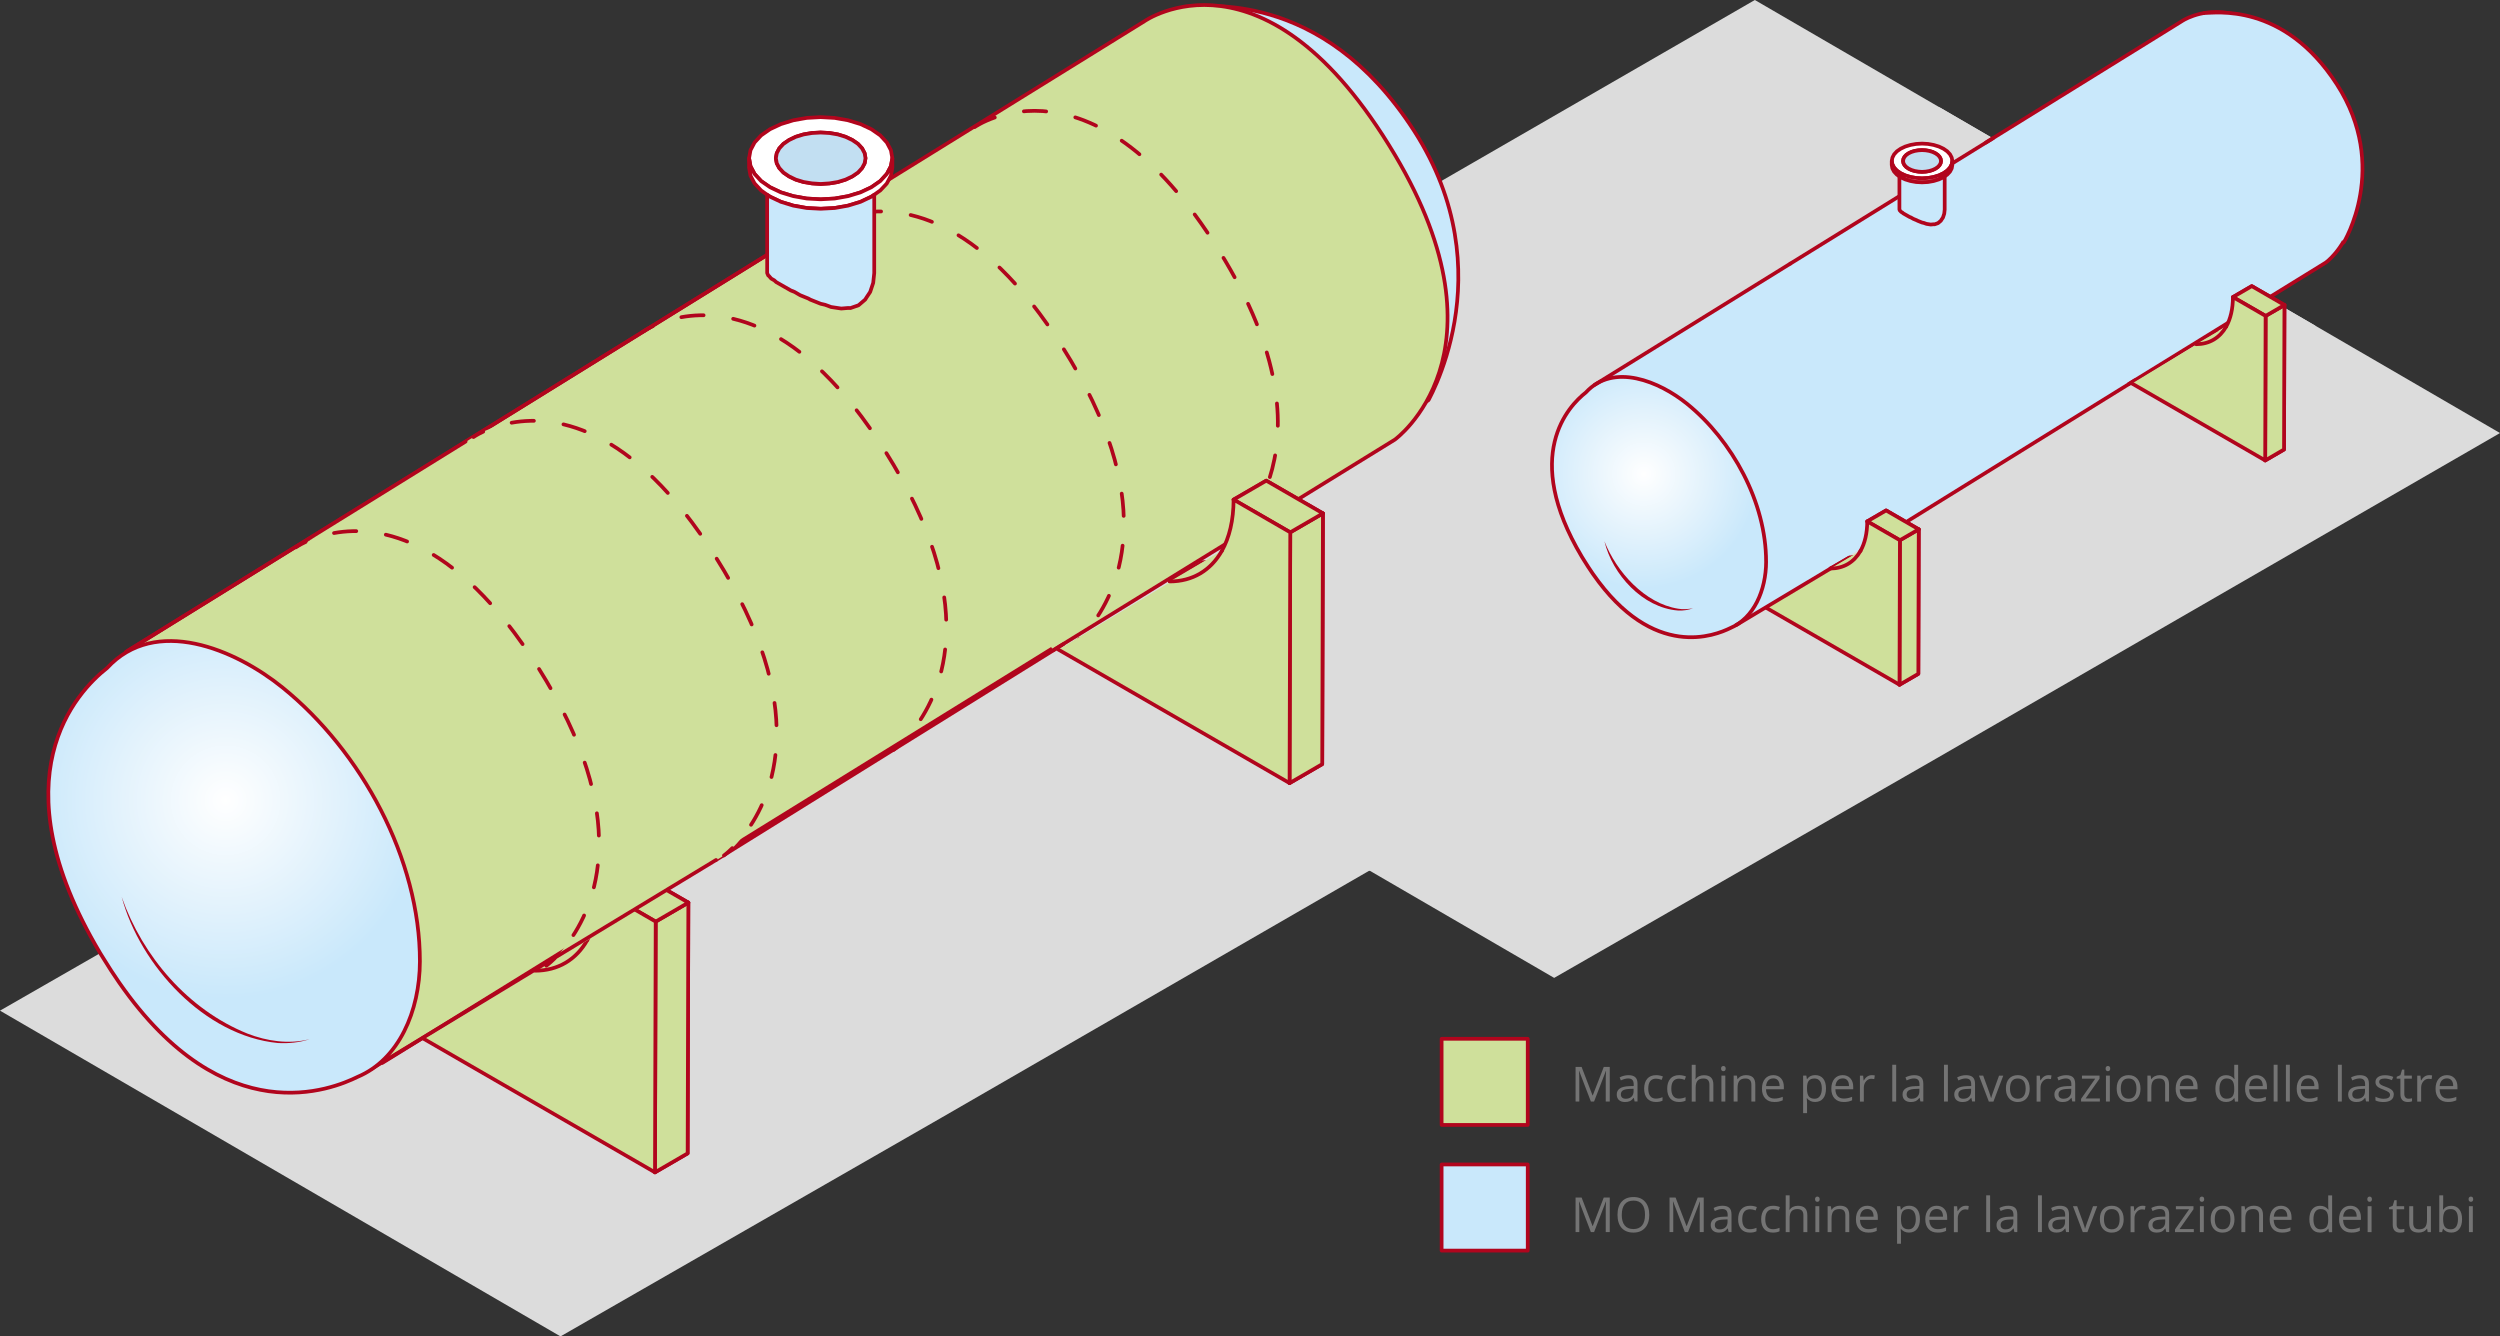 <?xml version="1.0" encoding="UTF-8"?>
<svg xmlns="http://www.w3.org/2000/svg" xmlns:xlink="http://www.w3.org/1999/xlink" id="Layer_2" data-name="Layer 2" viewBox="0 0 671.47 358.94">
  <rect x="0" y="0" width="671.47" height="358.94" fill="#333333" stroke="none"/>
  <defs>
    <style>
      .cls-1 {
        fill: url(#Naamloos_verloop_138-2);
      }

      .cls-1, .cls-2, .cls-3, .cls-4, .cls-5, .cls-6, .cls-7, .cls-8, .cls-9 {
        stroke: #b1051d;
        stroke-linecap: round;
        stroke-linejoin: round;
      }

      .cls-10 {
        fill: #b1051d;
      }

      .cls-2, .cls-5, .cls-6 {
        fill: none;
      }

      .cls-11 {
        isolation: isolate;
      }

      .cls-3 {
        fill: #fff;
      }

      .cls-4, .cls-12 {
        fill: #cfe09b;
      }

      .cls-13, .cls-8 {
        fill: #c9e8fb;
      }

      .cls-14 {
        fill: #747474;
      }

      .cls-5 {
        stroke-dasharray: 6 8;
      }

      .cls-15 {
        fill: #dcdcdc;
      }

      .cls-6 {
        stroke-dasharray: 6.01 8.01;
      }

      .cls-7 {
        fill: #c2dff2;
      }

      .cls-9 {
        fill: url(#Naamloos_verloop_138);
      }
    </style>
    <radialGradient id="Naamloos_verloop_138" data-name="Naamloos verloop 138" cx="441.51" cy="127.34" fx="441.51" fy="127.34" r="32.01" gradientUnits="userSpaceOnUse">
      <stop offset="0" stop-color="#fff"></stop>
      <stop offset=".53" stop-color="#e2f2fc"></stop>
      <stop offset=".96" stop-color="#c9e8fb"></stop>
    </radialGradient>
    <radialGradient id="Naamloos_verloop_138-2" data-name="Naamloos verloop 138" cx="60.59" cy="214.96" fx="60.59" fy="214.96" r="55.54" xlink:href="#Naamloos_verloop_138"></radialGradient>
  </defs>
  <g id="Basis">
    <polygon class="cls-15" points="319.8 87.48 471.33 0 621.87 87.49 470.35 174.97 367.83 233.82 217.29 146.34 319.8 87.48"></polygon>
    <path class="cls-8" d="M317.89,1.82c4.78.04,37-5.3,61.86,33.23,24.86,38.53,3.2,73.73,3.2,73.73"></path>
    <polygon class="cls-15" points="102.52 212.6 254.04 125.12 404.58 212.6 253.06 300.08 150.54 358.94 0 271.45 102.52 212.6"></polygon>
    <polygon class="cls-15" points="369.4 116.31 520.93 28.82 671.47 116.31 519.95 203.79 417.43 262.65 266.89 175.16 369.4 116.31"></polygon>
    <polygon class="cls-4" points="33.88 175.06 102.68 285.49 293.34 167.54 227.21 55.36 33.88 175.06"></polygon>
    <g>
      <path class="cls-4" d="M216.21,62.17L307.37,5.71s32.37-22.8,67.27,35.87c31.86,53.57,0,76.5,0,76.5l-91.79,56.58"></path>
      <path class="cls-5" d="M261.79,34.13s32.37-22.8,67.27,35.87c31.86,53.57,0,76.5,0,76.5"></path>
    </g>
    <g>
      <line class="cls-3" x1="285.61" y1="173" x2="192.32" y2="230.98"></line>
      <line class="cls-3" x1="125.05" y1="118.6" x2="219.56" y2="60.1"></line>
      <g>
        <path class="cls-2" d="M172.76,89.03s.92-.65,2.62-1.45"></path>
        <path class="cls-6" d="M183,85.19c12.29-2.21,34.11,1.19,57.03,39.72,23.43,39.39,12.4,62.22,4.92,71.54"></path>
        <path class="cls-2" d="M242.27,199.43c-1.35,1.33-2.25,1.98-2.25,1.98"></path>
      </g>
    </g>
    <g>
      <path class="cls-2" d="M220.43,61.16s.92-.65,2.62-1.45"></path>
      <path class="cls-6" d="M230.67,57.31c12.29-2.21,34.11,1.19,57.03,39.72,23.43,39.39,12.4,62.22,4.92,71.54"></path>
      <path class="cls-2" d="M289.95,171.55c-1.35,1.33-2.25,1.98-2.25,1.98"></path>
    </g>
    <g>
      <g class="cls-11">
        <g class="cls-11">
          <g class="cls-11">
            <path class="cls-4" d="M143.77,260.72l8.77-5.1c.55,0,1.08-.03,1.61-.08l-8.77,5.1c-.53.05-1.06.07-1.61.08"></path>
            <path class="cls-4" d="M145.38,260.64l8.77-5.1c.61-.06,1.2-.14,1.79-.26l-8.77,5.1c-.58.12-1.18.2-1.79.26"></path>
            <path class="cls-4" d="M147.17,260.38l8.77-5.1c.75-.15,1.47-.35,2.17-.6l-8.77,5.1c-.7.25-1.42.45-2.17.6"></path>
            <path class="cls-4" d="M149.33,259.78l8.77-5.1c.88-.31,1.71-.7,2.51-1.16l-8.77,5.1c-.79.46-1.63.85-2.51,1.16"></path>
          </g>
        </g>
        <polygon class="cls-4" points="176.11 247.53 184.88 242.43 184.69 309.78 175.91 314.88 176.11 247.53"></polygon>
        <polygon class="cls-4" points="160.89 238.74 169.66 233.65 184.88 242.43 176.11 247.53 160.89 238.74"></polygon>
      </g>
      <g class="cls-11">
        <g class="cls-11">
          <g class="cls-11">
            <path class="cls-4" d="M143.77,260.72l8.77-5.1c.55,0,1.08-.03,1.61-.08l-8.77,5.1c-.53.05-1.06.07-1.61.08"></path>
            <path class="cls-4" d="M145.38,260.64l8.77-5.1c.61-.06,1.2-.14,1.79-.26l-8.77,5.1c-.58.12-1.18.2-1.79.26"></path>
            <path class="cls-4" d="M147.17,260.38l8.77-5.1c.75-.15,1.47-.35,2.17-.6l-8.77,5.1c-.7.25-1.42.45-2.17.6"></path>
            <path class="cls-4" d="M149.33,259.78l8.77-5.1c.88-.31,1.71-.7,2.51-1.16l-8.77,5.1c-.79.46-1.63.85-2.51,1.16"></path>
          </g>
        </g>
        <polygon class="cls-4" points="176.11 247.53 184.88 242.43 184.69 309.78 175.91 314.88 176.11 247.53"></polygon>
        <polygon class="cls-4" points="160.89 238.74 169.66 233.65 184.88 242.43 176.11 247.53 160.89 238.74"></polygon>
        <g>
          <path class="cls-4" d="M157.74,252.5c2-3.55,3.13-8.18,3.15-13.76l15.22,8.79-.19,67.35-62.07-35.84"></path>
          <path class="cls-4" d="M143.77,260.72c6.06-.02,10.98-2.92,13.97-8.22"></path>
        </g>
      </g>
    </g>
    <g>
      <g class="cls-11">
        <g class="cls-11">
          <g class="cls-11">
            <path class="cls-4" d="M314.21,156.17l8.77-5.1c.55,0,1.08-.03,1.61-.08l-8.77,5.1c-.53.05-1.06.07-1.61.08"></path>
            <path class="cls-4" d="M315.82,156.09l8.77-5.1c.61-.06,1.2-.14,1.79-.26l-8.77,5.1c-.58.12-1.18.2-1.79.26"></path>
            <path class="cls-4" d="M317.61,155.83l8.77-5.1c.75-.15,1.47-.35,2.17-.6l-8.77,5.1c-.7.25-1.42.45-2.17.6"></path>
            <path class="cls-4" d="M319.77,155.24l8.77-5.1c.88-.31,1.71-.7,2.51-1.16l-8.77,5.1c-.79.46-1.63.85-2.51,1.16"></path>
          </g>
        </g>
        <polygon class="cls-4" points="346.54 142.98 355.32 137.89 355.13 205.24 346.35 210.34 346.54 142.98"></polygon>
        <polygon class="cls-4" points="331.32 134.2 340.1 129.1 355.32 137.89 346.54 142.98 331.32 134.2"></polygon>
      </g>
      <g class="cls-11">
        <g class="cls-11">
          <g class="cls-11">
            <path class="cls-4" d="M314.21,156.17l8.77-5.1c.55,0,1.08-.03,1.61-.08l-8.77,5.1c-.53.05-1.06.07-1.61.08"></path>
            <path class="cls-4" d="M315.82,156.09l8.77-5.1c.61-.06,1.2-.14,1.79-.26l-8.77,5.1c-.58.12-1.18.2-1.79.26"></path>
            <path class="cls-4" d="M317.61,155.83l8.77-5.1c.75-.15,1.47-.35,2.17-.6l-8.77,5.1c-.7.25-1.42.45-2.17.6"></path>
            <path class="cls-4" d="M319.77,155.24l8.77-5.1c.88-.31,1.71-.7,2.51-1.16l-8.77,5.1c-.79.46-1.63.85-2.51,1.16"></path>
          </g>
        </g>
        <polygon class="cls-4" points="346.54 142.98 355.32 137.89 355.13 205.24 346.35 210.34 346.54 142.98"></polygon>
        <polygon class="cls-4" points="331.32 134.2 340.1 129.1 355.32 137.89 346.54 142.98 331.32 134.2"></polygon>
        <g>
          <path class="cls-4" d="M328.18,147.95c2-3.55,3.13-8.18,3.15-13.76l15.22,8.79-.19,67.35-62.07-35.84"></path>
          <path class="cls-4" d="M314.21,156.17c6.06-.02,10.98-2.92,13.97-8.22"></path>
        </g>
      </g>
    </g>
    <rect class="cls-4" x="387.2" y="279.01" width="23.13" height="23.13"></rect>
    <rect class="cls-8" x="387.2" y="312.77" width="23.13" height="23.13"></rect>
    <path class="cls-12" d="M194.44,229.77s31.86-22.93,0-76.5c-34.89-58.68-67.27-35.87-67.27-35.87l-47.71,29.62s32.37-22.8,67.27,35.87c31.86,53.57,0,76.5,0,76.5l47.71-29.62Z"></path>
    <g>
      <path class="cls-2" d="M79.47,147.01s.92-.65,2.62-1.45"></path>
      <path class="cls-6" d="M89.71,143.17c12.29-2.21,34.11,1.19,57.03,39.72,23.43,39.39,12.4,62.22,4.92,71.54"></path>
      <path class="cls-2" d="M148.98,257.41c-1.35,1.33-2.25,1.98-2.25,1.98"></path>
    </g>
    <g>
      <path class="cls-2" d="M127.17,117.39s.92-.65,2.62-1.45"></path>
      <path class="cls-6" d="M137.42,113.54c12.29-2.21,34.11,1.19,57.03,39.72,23.43,39.39,12.4,62.22,4.92,71.54"></path>
      <path class="cls-2" d="M196.69,227.79c-1.35,1.33-2.25,1.98-2.25,1.98"></path>
    </g>
    <line class="cls-3" x1="33.88" y1="175.06" x2="125.05" y2="118.6"></line>
    <line class="cls-3" x1="192.32" y1="230.98" x2="99.75" y2="287.1"></line>
    <polygon class="cls-13" points="428.33 103.34 467.98 166.98 577.86 99 539.74 34.36 428.33 103.34"></polygon>
    <path class="cls-8" d="M533.4,38.28l52.54-32.54s18.66-13.14,38.77,20.67c18.36,30.87,0,44.09,0,44.09l-52.9,32.61"></path>
    <g>
      <line class="cls-3" x1="573.4" y1="102.15" x2="512.38" y2="139.96"></line>
      <line class="cls-3" x1="480.87" y1="70.8" x2="535.34" y2="37.09"></line>
    </g>
    <g>
      <g class="cls-11">
        <g class="cls-11">
          <g class="cls-11">
            <path class="cls-4" d="M491.66,152.7l5.06-2.94c.31,0,.62-.02.93-.04l-5.06,2.94c-.3.03-.61.04-.93.04"></path>
            <path class="cls-4" d="M492.59,152.66l5.06-2.94c.35-.03.69-.08,1.03-.15l-5.06,2.94c-.34.07-.68.12-1.03.15"></path>
            <path class="cls-4" d="M493.62,152.51l5.06-2.94c.43-.09.85-.2,1.25-.34l-5.06,2.94c-.4.14-.82.26-1.25.34"></path>
            <path class="cls-4" d="M494.86,152.17l5.06-2.94c.51-.18.99-.4,1.45-.67l-5.06,2.94c-.46.27-.94.49-1.45.67"></path>
          </g>
        </g>
        <polygon class="cls-4" points="510.29 145.1 515.35 142.17 515.24 180.98 510.18 183.92 510.29 145.1"></polygon>
        <polygon class="cls-4" points="501.52 140.04 506.58 137.1 515.35 142.17 510.29 145.1 501.52 140.04"></polygon>
      </g>
      <g class="cls-11">
        <g class="cls-11">
          <g class="cls-11">
            <path class="cls-4" d="M491.66,152.7l5.06-2.94c.31,0,.62-.02.93-.04l-5.06,2.94c-.3.03-.61.04-.93.04"></path>
            <path class="cls-4" d="M492.59,152.66l5.06-2.94c.35-.03.69-.08,1.03-.15l-5.06,2.94c-.34.07-.68.12-1.03.15"></path>
            <path class="cls-4" d="M493.62,152.51l5.06-2.94c.43-.09.85-.2,1.25-.34l-5.06,2.94c-.4.14-.82.26-1.25.34"></path>
            <path class="cls-4" d="M494.86,152.17l5.06-2.94c.51-.18.99-.4,1.45-.67l-5.06,2.94c-.46.27-.94.49-1.45.67"></path>
          </g>
        </g>
        <polygon class="cls-4" points="510.29 145.1 515.35 142.17 515.24 180.98 510.18 183.92 510.29 145.1"></polygon>
        <polygon class="cls-4" points="501.52 140.04 506.58 137.1 515.35 142.17 510.29 145.1 501.52 140.04"></polygon>
        <g>
          <path class="cls-4" d="M499.71,147.97c1.15-2.05,1.8-4.72,1.81-7.93l8.77,5.06-.11,38.81-35.77-20.65"></path>
          <path class="cls-4" d="M491.66,152.7c3.49-.01,6.33-1.68,8.05-4.74"></path>
        </g>
      </g>
    </g>
    <g>
      <g class="cls-11">
        <g class="cls-11">
          <g class="cls-11">
            <path class="cls-4" d="M589.88,92.45l5.06-2.94c.31,0,.62-.02.93-.04l-5.06,2.94c-.3.03-.61.04-.93.04"></path>
            <path class="cls-4" d="M590.81,92.41l5.06-2.94c.35-.03.69-.08,1.03-.15l-5.06,2.94c-.34.07-.68.12-1.03.15"></path>
            <path class="cls-4" d="M591.84,92.26l5.06-2.94c.43-.09.85-.2,1.25-.34l-5.06,2.94c-.4.14-.82.26-1.25.34"></path>
            <path class="cls-4" d="M593.09,91.92l5.06-2.94c.51-.18.99-.4,1.45-.67l-5.06,2.94c-.46.27-.94.49-1.45.67"></path>
          </g>
        </g>
        <polygon class="cls-4" points="608.52 84.85 613.57 81.92 613.46 120.73 608.41 123.67 608.52 84.85"></polygon>
        <polygon class="cls-4" points="599.75 79.79 604.8 76.85 613.57 81.92 608.52 84.85 599.75 79.79"></polygon>
      </g>
      <g class="cls-11">
        <g class="cls-11">
          <g class="cls-11">
            <path class="cls-4" d="M589.88,92.45l5.06-2.94c.31,0,.62-.02.93-.04l-5.06,2.94c-.3.03-.61.04-.93.04"></path>
            <path class="cls-4" d="M590.81,92.41l5.06-2.94c.35-.03.69-.08,1.03-.15l-5.06,2.94c-.34.07-.68.12-1.03.15"></path>
            <path class="cls-4" d="M591.84,92.26l5.06-2.94c.43-.09.85-.2,1.25-.34l-5.06,2.94c-.4.14-.82.26-1.25.34"></path>
            <path class="cls-4" d="M593.09,91.92l5.06-2.94c.51-.18.99-.4,1.45-.67l-5.06,2.94c-.46.27-.94.49-1.45.67"></path>
          </g>
        </g>
        <polygon class="cls-4" points="608.52 84.85 613.57 81.92 613.46 120.73 608.41 123.67 608.52 84.85"></polygon>
        <polygon class="cls-4" points="599.75 79.79 604.8 76.85 613.57 81.92 608.52 84.85 599.75 79.79"></polygon>
        <g>
          <path class="cls-4" d="M597.93,87.72c1.15-2.05,1.8-4.72,1.81-7.93l8.77,5.06-.11,38.81-35.77-20.65"></path>
          <path class="cls-4" d="M589.88,92.45c3.49-.01,6.33-1.68,8.05-4.74"></path>
        </g>
      </g>
    </g>
    <path class="cls-8" d="M592,3.5c2.75.02,21.32-3.05,35.65,19.15,14.33,22.2,1.84,42.49,1.84,42.49"></path>
    <path class="cls-9" d="M474.35,150.84c.02-15.87-9.06-32.54-21.25-42.4-7.35-5.94-19.71-11.15-27.17-3.02-4.64,3.63-17.3,16.85-1.07,44.11.03.06.07.11.1.16.15.27.33.52.49.79.76,1.23,1.51,2.39,2.27,3.49.05.07.09.14.14.2,16.29,23.41,32.99,16.43,36.86,14.53h0c6.38-2.68,9.61-10.17,9.64-17.85Z"></path>
    <path class="cls-10" d="M430.93,145.38c3.21,8.16,10.81,16.7,19.8,18.11,1.32.25,2.65.11,4-.1-1.28.43-2.66.68-4.04.59-9.5-.73-17.62-9.67-19.76-18.59h0Z"></path>
    <line class="cls-3" x1="428.33" y1="103.34" x2="480.87" y2="70.8"></line>
    <line class="cls-3" x1="491.66" y1="152.7" x2="466.29" y2="167.91"></line>
    <path class="cls-1" d="M112.78,258.25c.04-27.53-15.72-56.47-36.88-73.58-12.74-10.31-34.19-19.34-47.13-5.25-8.05,6.3-30.04,29.24-1.88,76.55.06.1.12.18.17.28.27.46.57.9.85,1.36,1.31,2.14,2.62,4.15,3.94,6.06.08.12.16.24.24.35,28.26,40.61,57.25,28.51,63.97,25.21h0c11.07-4.65,16.68-17.65,16.72-30.98Z"></path>
    <path class="cls-10" d="M32.68,240.91c5.64,16.02,17.85,30.25,33.73,36.68,5.27,2.05,11.15,2.95,16.75,1.52-2.73.92-5.66,1.19-8.54,1.03-19.7-1.92-36.96-20.78-41.94-39.23h0Z"></path>
    <g>
      <path class="cls-3" d="M239.29,40.35l-1.09-2.07-1.77-1.92-2.39-1.66-2.92-1.37-3.33-1.02-3.6-.64-3.77-.21-3.75.21-3.6.64-3.33,1.02-2.92,1.37-2.39,1.66-1.77,1.92-1.09,2.07-.38,2.15.38,2.15,1.09,2.07,1.77,1.92,2.39,1.66,2.92,1.37,3.33,1.02,3.6.64,3.75.21,3.77-.21,3.6-.64,3.33-1.02,2.92-1.37,2.39-1.66,1.77-1.92,1.09-2.07.38-2.15-.38-2.15ZM232.23,43.85l-.68,1.28-1.11,1.21-1.51,1.04-1.83.87-2.07.64-2.26.38-2.35.15-2.34-.15-2.26-.38-2.09-.64-1.81-.87-1.51-1.04-1.11-1.21-.68-1.28-.25-1.36.25-1.34.68-1.3,1.11-1.21,1.51-1.04,1.81-.87,2.09-.64,2.26-.38,2.34-.13,2.35.13,2.26.38,2.07.64,1.83.87,1.51,1.04,1.11,1.21.68,1.3.23,1.34-.23,1.36Z"></path>
      <polygon class="cls-7" points="232.46 42.49 232.23 43.85 231.55 45.13 230.44 46.34 228.94 47.37 227.11 48.24 225.04 48.88 222.78 49.25 220.42 49.41 218.09 49.25 215.83 48.88 213.74 48.24 211.93 47.37 210.42 46.34 209.31 45.13 208.63 43.85 208.39 42.49 208.63 41.16 209.31 39.86 210.42 38.65 211.93 37.62 213.74 36.75 215.83 36.11 218.09 35.73 220.42 35.6 222.78 35.73 225.04 36.11 227.11 36.75 228.94 37.62 230.44 38.65 231.55 39.86 232.23 41.16 232.46 42.49"></polygon>
      <polygon class="cls-3" points="239.67 42.49 239.67 45.07 239.29 47.18 238.5 48.69 238.2 49.25 238.13 49.35 236.43 51.16 236.07 51.4 234.81 52.31 234.04 52.83 231.12 54.21 227.79 55.23 224.19 55.87 220.42 56.07 216.68 55.87 213.08 55.23 209.74 54.21 206.83 52.83 206.05 52.31 204.43 51.16 202.66 49.25 201.57 47.18 201.19 45.04 201.19 42.49 201.57 44.64 202.66 46.71 204.43 48.63 206.83 50.29 209.74 51.67 213.08 52.68 216.68 53.32 220.42 53.53 224.19 53.32 227.79 52.68 231.12 51.67 234.04 50.29 236.43 48.63 238.2 46.71 239.29 44.64 239.67 42.49"></polygon>
      <polygon class="cls-8" points="234.81 52.31 234.81 73.34 234.53 75.98 233.72 78.41 232.74 79.88 232.38 80.46 230.59 81.99 228.43 82.74 227.77 82.72 225.94 82.87 223.23 82.46 221.59 81.86 220.42 81.59 217.64 80.48 217.11 80.18 214.92 79.29 213.4 78.41 212.44 78.03 208.48 75.77 207.97 75.3 207.15 74.83 206.94 74.6 206.94 74.59 206.92 74.57 206.49 74.08 206.34 74 206.05 73.34 206.05 52.31 206.83 52.83 209.74 54.21 213.08 55.23 216.68 55.87 220.42 56.07 224.19 55.87 227.79 55.23 231.12 54.21 234.04 52.83 234.81 52.31"></polygon>
    </g>
    <g>
      <path class="cls-3" d="M524.21,42.33l-.46-.88-.75-.81-1.01-.7-1.23-.58-1.41-.43-1.52-.27-1.59-.09-1.58.09-1.52.27-1.41.43-1.23.58-1.01.7-.75.81-.46.88-.16.91.16.91.46.88.75.81,1.01.7,1.23.58,1.41.43,1.52.27,1.58.09,1.59-.09,1.52-.27,1.41-.43,1.23-.58,1.01-.7.75-.81.46-.88.16-.91-.16-.91ZM521.23,43.81l-.29.54-.47.51-.64.44-.77.37-.88.27-.96.16-1,.06-.99-.06-.96-.16-.88-.27-.76-.37-.64-.44-.47-.51-.29-.54-.1-.57.1-.57.29-.55.47-.51.64-.44.76-.37.88-.27.96-.16.99-.06,1,.06.96.16.88.27.77.37.64.44.47.51.29.55.1.57-.1.57Z"></path>
      <polygon class="cls-7" points="521.32 43.24 521.23 43.81 520.94 44.35 520.47 44.86 519.83 45.3 519.06 45.66 518.18 45.93 517.23 46.09 516.23 46.16 515.25 46.09 514.29 45.93 513.41 45.66 512.64 45.3 512.01 44.86 511.54 44.35 511.25 43.81 511.15 43.24 511.25 42.67 511.54 42.12 512.01 41.61 512.64 41.17 513.41 40.81 514.29 40.54 515.25 40.38 516.23 40.32 517.23 40.38 518.18 40.54 519.06 40.81 519.83 41.17 520.47 41.61 520.94 42.12 521.23 42.67 521.32 43.24"></polygon>
      <polygon class="cls-3" points="524.37 43.24 524.37 44.33 524.21 45.22 523.88 45.85 523.75 46.09 523.72 46.13 523 46.9 522.85 47 522.32 47.38 521.99 47.61 520.76 48.19 519.35 48.62 517.83 48.89 516.23 48.98 514.65 48.89 513.13 48.62 511.72 48.19 510.48 47.61 510.16 47.38 509.47 46.9 508.72 46.09 508.26 45.22 508.1 44.31 508.1 43.24 508.26 44.14 508.72 45.02 509.47 45.83 510.48 46.53 511.72 47.11 513.13 47.54 514.65 47.81 516.23 47.9 517.83 47.81 519.35 47.54 520.76 47.11 521.99 46.53 523 45.83 523.75 45.02 524.21 44.14 524.37 43.24"></polygon>
      <polygon class="cls-8" points="522.32 47.38 522.32 56.28 522.2 57.39 521.86 58.42 521.44 59.04 521.29 59.29 520.53 59.93 519.62 60.25 519.34 60.24 518.57 60.31 517.42 60.13 516.73 59.88 516.23 59.77 515.06 59.3 514.83 59.17 513.91 58.79 513.26 58.42 512.86 58.26 511.19 57.31 510.97 57.11 510.62 56.91 510.53 56.81 510.53 56.8 510.52 56.8 510.34 56.59 510.28 56.56 510.16 56.28 510.16 47.38 510.48 47.61 511.72 48.19 513.13 48.62 514.65 48.89 516.23 48.98 517.83 48.89 519.35 48.62 520.76 48.19 521.99 47.61 522.32 47.38"></polygon>
    </g>
  </g>
  <g id="IT">
    <g>
      <path class="cls-14" d="M427.29,295.86l-3.15-8.23h-.05c.06.65.09,1.43.09,2.32v5.9h-1v-9.28h1.62l2.94,7.66h.05l2.96-7.66h1.61v9.28h-1.08v-5.98c0-.69.03-1.43.09-2.23h-.05l-3.17,8.21h-.87Z"></path>
      <path class="cls-14" d="M439.04,295.86l-.21-.99h-.05c-.35.44-.69.73-1.04.89s-.78.23-1.29.23c-.69,0-1.23-.18-1.62-.53s-.59-.86-.59-1.52c0-1.4,1.12-2.14,3.37-2.21l1.18-.04v-.43c0-.55-.12-.95-.35-1.21-.24-.26-.61-.39-1.13-.39-.58,0-1.24.18-1.97.53l-.32-.81c.34-.19.72-.33,1.13-.44.41-.11.82-.16,1.23-.16.83,0,1.44.18,1.84.55.4.37.6.96.6,1.77v4.75h-.78ZM436.66,295.11c.66,0,1.17-.18,1.54-.54.38-.36.56-.86.56-1.51v-.63l-1.05.04c-.84.03-1.44.16-1.81.39s-.56.59-.56,1.08c0,.38.12.67.35.87s.55.3.97.3Z"></path>
      <path class="cls-14" d="M444.77,295.98c-1.01,0-1.79-.31-2.34-.93-.55-.62-.83-1.5-.83-2.63s.28-2.06.84-2.7,1.36-.95,2.4-.95c.33,0,.67.04,1,.11.33.07.6.16.79.25l-.32.9c-.23-.09-.49-.17-.76-.23s-.52-.09-.73-.09c-1.41,0-2.12.9-2.12,2.7,0,.86.17,1.51.52,1.97s.86.69,1.53.69c.58,0,1.17-.12,1.78-.38v.93c-.47.24-1.05.36-1.76.36Z"></path>
      <path class="cls-14" d="M450.96,295.98c-1.01,0-1.79-.31-2.34-.93-.55-.62-.83-1.5-.83-2.63s.28-2.06.84-2.7,1.36-.95,2.4-.95c.33,0,.67.04,1,.11.33.07.6.16.79.25l-.32.9c-.23-.09-.49-.17-.76-.23s-.52-.09-.73-.09c-1.41,0-2.12.9-2.12,2.7,0,.86.17,1.51.52,1.97s.86.69,1.53.69c.58,0,1.17-.12,1.78-.38v.93c-.47.24-1.05.36-1.76.36Z"></path>
      <path class="cls-14" d="M459.13,295.86v-4.5c0-.57-.13-.99-.39-1.27-.26-.28-.66-.42-1.21-.42-.73,0-1.27.2-1.6.6-.34.4-.5,1.05-.5,1.96v3.64h-1.05v-9.88h1.05v2.99c0,.36-.02.66-.05.89h.06c.21-.33.5-.6.89-.79s.82-.29,1.31-.29c.85,0,1.49.2,1.91.61.42.4.64,1.05.64,1.93v4.54h-1.05Z"></path>
      <path class="cls-14" d="M462.26,287.01c0-.24.06-.42.18-.53s.27-.17.44-.17.32.06.44.17c.12.11.18.29.18.53s-.06.41-.18.53c-.12.12-.27.17-.44.17-.18,0-.33-.06-.44-.17s-.18-.29-.18-.53ZM463.4,295.86h-1.05v-6.96h1.05v6.96Z"></path>
      <path class="cls-14" d="M470.4,295.86v-4.5c0-.57-.13-.99-.39-1.27-.26-.28-.66-.42-1.21-.42-.73,0-1.26.2-1.6.59s-.51,1.04-.51,1.95v3.65h-1.05v-6.96h.86l.17.95h.05c.22-.34.52-.61.91-.8.39-.19.82-.28,1.3-.28.84,0,1.47.2,1.89.61s.63,1.05.63,1.94v4.54h-1.05Z"></path>
      <path class="cls-14" d="M476.56,295.98c-1.03,0-1.84-.31-2.43-.94s-.89-1.5-.89-2.61.28-2.01.83-2.67c.55-.66,1.29-.99,2.22-.99.87,0,1.56.29,2.07.86s.76,1.33.76,2.27v.67h-4.79c.02.82.23,1.44.62,1.86.39.42.94.63,1.65.63.75,0,1.49-.16,2.22-.47v.94c-.37.16-.73.28-1.06.35-.33.07-.73.1-1.2.1ZM476.27,289.65c-.56,0-1,.18-1.34.54-.33.36-.53.87-.59,1.51h3.64c0-.67-.15-1.17-.44-1.53s-.72-.53-1.27-.53Z"></path>
      <path class="cls-14" d="M487.53,295.98c-.45,0-.87-.08-1.24-.25-.37-.17-.69-.42-.94-.77h-.08c.05.41.08.79.08,1.15v2.86h-1.05v-10.08h.86l.15.95h.05c.27-.38.59-.66.95-.83.36-.17.77-.25,1.24-.25.92,0,1.63.32,2.14.95.5.63.75,1.52.75,2.65s-.25,2.03-.76,2.66-1.22.95-2.12.95ZM487.37,289.67c-.71,0-1.23.2-1.54.59-.32.39-.48,1.02-.49,1.88v.24c0,.98.16,1.68.49,2.1.33.42.85.63,1.57.63.6,0,1.07-.24,1.41-.73s.51-1.16.51-2.01-.17-1.53-.51-2c-.34-.46-.82-.7-1.44-.7Z"></path>
      <path class="cls-14" d="M495.19,295.98c-1.03,0-1.84-.31-2.43-.94s-.89-1.5-.89-2.61.28-2.01.83-2.67c.55-.66,1.29-.99,2.22-.99.87,0,1.56.29,2.07.86s.76,1.33.76,2.27v.67h-4.79c.02.82.23,1.44.62,1.86.39.42.94.63,1.65.63.75,0,1.49-.16,2.22-.47v.94c-.37.16-.73.28-1.06.35-.33.07-.73.1-1.2.1ZM494.91,289.65c-.56,0-1,.18-1.34.54-.33.36-.53.87-.59,1.51h3.64c0-.67-.15-1.17-.44-1.53s-.72-.53-1.27-.53Z"></path>
      <path class="cls-14" d="M502.72,288.77c.31,0,.59.03.83.08l-.15.98c-.29-.06-.54-.09-.76-.09-.56,0-1.04.23-1.44.69-.4.46-.6,1.03-.6,1.71v3.73h-1.05v-6.96h.87l.12,1.29h.05c.26-.45.57-.8.93-1.05.36-.25.76-.37,1.2-.37Z"></path>
      <path class="cls-14" d="M509.29,295.86h-1.05v-9.88h1.05v9.88Z"></path>
      <path class="cls-14" d="M515.8,295.86l-.21-.99h-.05c-.35.44-.69.73-1.04.89s-.78.23-1.29.23c-.69,0-1.23-.18-1.62-.53s-.59-.86-.59-1.52c0-1.4,1.12-2.14,3.37-2.21l1.18-.04v-.43c0-.55-.12-.95-.35-1.21-.24-.26-.61-.39-1.13-.39-.58,0-1.24.18-1.97.53l-.32-.81c.34-.19.72-.33,1.13-.44.41-.11.82-.16,1.23-.16.83,0,1.44.18,1.84.55.4.37.6.96.6,1.77v4.75h-.78ZM513.42,295.11c.66,0,1.17-.18,1.54-.54.38-.36.56-.86.56-1.51v-.63l-1.05.04c-.84.03-1.44.16-1.81.39s-.56.59-.56,1.08c0,.38.12.67.35.87s.55.3.97.3Z"></path>
      <path class="cls-14" d="M523.18,295.86h-1.05v-9.88h1.05v9.88Z"></path>
      <path class="cls-14" d="M529.69,295.86l-.21-.99h-.05c-.35.44-.69.73-1.04.89s-.78.23-1.29.23c-.69,0-1.23-.18-1.62-.53s-.59-.86-.59-1.52c0-1.4,1.12-2.14,3.37-2.21l1.18-.04v-.43c0-.55-.12-.95-.35-1.21-.24-.26-.61-.39-1.13-.39-.58,0-1.24.18-1.97.53l-.32-.81c.34-.19.72-.33,1.13-.44.41-.11.82-.16,1.23-.16.83,0,1.44.18,1.84.55.4.37.6.96.6,1.77v4.75h-.78ZM527.31,295.11c.66,0,1.17-.18,1.54-.54.38-.36.56-.86.56-1.51v-.63l-1.05.04c-.84.03-1.44.16-1.81.39s-.56.59-.56,1.08c0,.38.12.67.35.87s.55.3.97.3Z"></path>
      <path class="cls-14" d="M534.17,295.86l-2.64-6.96h1.13l1.5,4.13c.34.96.54,1.59.6,1.88h.05c.05-.22.19-.69.44-1.39.25-.7.8-2.24,1.67-4.61h1.13l-2.64,6.96h-1.23Z"></path>
      <path class="cls-14" d="M545.16,292.37c0,1.13-.29,2.02-.86,2.66-.57.64-1.36.96-2.37.96-.62,0-1.17-.15-1.66-.44-.48-.29-.85-.71-1.12-1.26-.26-.54-.39-1.18-.39-1.92,0-1.13.28-2.02.85-2.65.57-.63,1.35-.95,2.36-.95s1.75.32,2.32.97c.57.65.86,1.52.86,2.63ZM539.86,292.37c0,.89.18,1.57.53,2.03.36.46.88.7,1.57.7s1.21-.23,1.57-.69c.36-.46.54-1.14.54-2.03s-.18-1.56-.54-2.02-.89-.69-1.58-.69-1.21.23-1.56.68-.53,1.13-.53,2.03Z"></path>
      <path class="cls-14" d="M550.18,288.77c.31,0,.59.03.83.08l-.15.98c-.29-.06-.54-.09-.76-.09-.56,0-1.04.23-1.44.69-.4.46-.6,1.03-.6,1.71v3.73h-1.05v-6.96h.87l.12,1.29h.05c.26-.45.57-.8.93-1.05.36-.25.76-.37,1.2-.37Z"></path>
      <path class="cls-14" d="M556.59,295.86l-.21-.99h-.05c-.35.44-.69.73-1.04.89s-.78.23-1.29.23c-.69,0-1.23-.18-1.62-.53s-.59-.86-.59-1.52c0-1.4,1.12-2.14,3.37-2.21l1.18-.04v-.43c0-.55-.12-.95-.35-1.21-.24-.26-.61-.39-1.13-.39-.58,0-1.24.18-1.97.53l-.32-.81c.34-.19.72-.33,1.13-.44.41-.11.82-.16,1.23-.16.83,0,1.44.18,1.84.55.4.37.6.96.6,1.77v4.75h-.78ZM554.21,295.11c.66,0,1.17-.18,1.54-.54.38-.36.56-.86.56-1.51v-.63l-1.05.04c-.84.03-1.44.16-1.81.39s-.56.59-.56,1.08c0,.38.12.67.35.87s.55.3.97.3Z"></path>
      <path class="cls-14" d="M564,295.86h-5.05v-.72l3.8-5.42h-3.56v-.82h4.72v.82l-3.75,5.32h3.84v.82Z"></path>
      <path class="cls-14" d="M565.54,287.01c0-.24.06-.42.18-.53s.27-.17.44-.17.32.06.44.17c.12.11.18.29.18.53s-.06.41-.18.53c-.12.12-.27.17-.44.17-.18,0-.33-.06-.44-.17s-.18-.29-.18-.53ZM566.68,295.86h-1.05v-6.96h1.05v6.96Z"></path>
      <path class="cls-14" d="M574.92,292.37c0,1.13-.29,2.02-.86,2.66-.57.64-1.36.96-2.37.96-.62,0-1.17-.15-1.66-.44-.48-.29-.85-.71-1.12-1.26-.26-.54-.39-1.18-.39-1.92,0-1.13.28-2.02.85-2.65.57-.63,1.35-.95,2.36-.95s1.75.32,2.32.97c.57.65.86,1.52.86,2.63ZM569.62,292.37c0,.89.18,1.57.53,2.03.36.46.88.7,1.57.7s1.21-.23,1.57-.69c.36-.46.54-1.14.54-2.03s-.18-1.56-.54-2.02-.89-.69-1.58-.69-1.21.23-1.56.68-.53,1.13-.53,2.03Z"></path>
      <path class="cls-14" d="M581.53,295.86v-4.5c0-.57-.13-.99-.39-1.27-.26-.28-.66-.42-1.21-.42-.73,0-1.26.2-1.6.59s-.51,1.04-.51,1.95v3.65h-1.05v-6.96h.86l.17.95h.05c.22-.34.52-.61.91-.8.39-.19.82-.28,1.3-.28.84,0,1.47.2,1.89.61s.63,1.05.63,1.94v4.54h-1.05Z"></path>
      <path class="cls-14" d="M587.68,295.98c-1.03,0-1.84-.31-2.43-.94s-.89-1.5-.89-2.61.28-2.01.83-2.67c.55-.66,1.29-.99,2.22-.99.87,0,1.56.29,2.07.86s.76,1.33.76,2.27v.67h-4.79c.02.82.23,1.44.62,1.86.39.42.94.63,1.65.63.75,0,1.49-.16,2.22-.47v.94c-.37.16-.73.28-1.06.35-.33.07-.73.1-1.2.1ZM587.4,289.65c-.56,0-1,.18-1.34.54-.33.36-.53.87-.59,1.51h3.64c0-.67-.15-1.17-.44-1.53s-.72-.53-1.27-.53Z"></path>
      <path class="cls-14" d="M600.15,294.92h-.06c-.49.71-1.21,1.06-2.18,1.06-.91,0-1.62-.31-2.12-.93-.51-.62-.76-1.51-.76-2.65s.25-2.04.76-2.67,1.21-.95,2.12-.95,1.67.34,2.17,1.03h.08l-.04-.5-.03-.49v-2.83h1.05v9.88h-.86l-.14-.93ZM598.04,295.1c.72,0,1.24-.2,1.56-.59.32-.39.49-1.02.49-1.89v-.22c0-.99-.16-1.69-.49-2.11s-.85-.63-1.57-.63c-.62,0-1.09.24-1.42.72s-.49,1.16-.49,2.03.16,1.56.49,2.01.8.68,1.43.68Z"></path>
      <path class="cls-14" d="M606.32,295.98c-1.03,0-1.84-.31-2.43-.94s-.89-1.5-.89-2.61.28-2.01.83-2.67c.55-.66,1.29-.99,2.22-.99.87,0,1.56.29,2.07.86s.76,1.33.76,2.27v.67h-4.79c.02.82.23,1.44.62,1.86.39.42.94.63,1.65.63.75,0,1.49-.16,2.22-.47v.94c-.37.16-.73.28-1.06.35-.33.07-.73.1-1.2.1ZM606.04,289.65c-.56,0-1,.18-1.34.54-.33.36-.53.87-.59,1.51h3.64c0-.67-.15-1.17-.44-1.53s-.72-.53-1.27-.53Z"></path>
      <path class="cls-14" d="M611.73,295.86h-1.05v-9.88h1.05v9.88Z"></path>
      <path class="cls-14" d="M615.02,295.86h-1.05v-9.88h1.05v9.88Z"></path>
      <path class="cls-14" d="M620.19,295.98c-1.03,0-1.84-.31-2.43-.94s-.89-1.5-.89-2.61.28-2.01.83-2.67c.55-.66,1.29-.99,2.22-.99.87,0,1.56.29,2.07.86s.76,1.33.76,2.27v.67h-4.79c.02.82.23,1.44.62,1.86.39.42.94.63,1.65.63.75,0,1.49-.16,2.22-.47v.94c-.37.16-.73.28-1.06.35-.33.07-.73.1-1.2.1ZM619.91,289.65c-.56,0-1,.18-1.34.54-.33.36-.53.87-.59,1.51h3.64c0-.67-.15-1.17-.44-1.53s-.72-.53-1.27-.53Z"></path>
      <path class="cls-14" d="M628.98,295.86h-1.05v-9.88h1.05v9.88Z"></path>
      <path class="cls-14" d="M635.49,295.86l-.21-.99h-.05c-.35.44-.69.73-1.04.89s-.78.23-1.29.23c-.69,0-1.23-.18-1.62-.53s-.59-.86-.59-1.52c0-1.4,1.12-2.14,3.37-2.21l1.18-.04v-.43c0-.55-.12-.95-.35-1.21-.24-.26-.61-.39-1.13-.39-.58,0-1.24.18-1.97.53l-.32-.81c.34-.19.72-.33,1.13-.44.41-.11.82-.16,1.23-.16.83,0,1.44.18,1.84.55.4.37.6.96.6,1.77v4.75h-.78ZM633.11,295.11c.66,0,1.17-.18,1.54-.54.38-.36.56-.86.56-1.51v-.63l-1.05.04c-.84.03-1.44.16-1.81.39s-.56.59-.56,1.08c0,.38.12.67.35.87s.55.3.97.3Z"></path>
      <path class="cls-14" d="M642.93,293.96c0,.65-.24,1.15-.72,1.5-.48.35-1.16.53-2.03.53-.92,0-1.64-.15-2.16-.44v-.98c.33.17.69.3,1.08.4s.75.15,1.11.15c.55,0,.97-.09,1.27-.26.3-.18.45-.44.45-.8,0-.27-.12-.5-.35-.7-.24-.19-.69-.42-1.37-.68-.65-.24-1.11-.45-1.38-.63-.27-.18-.48-.38-.61-.61-.13-.23-.2-.5-.2-.82,0-.57.23-1.01.69-1.34.46-.33,1.09-.49,1.9-.49.75,0,1.48.15,2.2.46l-.38.86c-.7-.29-1.33-.43-1.9-.43-.5,0-.88.08-1.13.23s-.38.37-.38.65c0,.19.05.34.14.48.1.13.25.26.46.38.21.12.62.29,1.22.51.82.3,1.38.6,1.67.91s.44.69.44,1.15Z"></path>
      <path class="cls-14" d="M646.89,295.11c.19,0,.37-.01.54-.04.17-.03.31-.06.41-.08v.81c-.11.05-.28.1-.5.14-.22.04-.42.05-.6.05-1.35,0-2.02-.71-2.02-2.13v-4.14h-1v-.51l1-.44.44-1.49h.61v1.61h2.02v.82h-2.02v4.09c0,.42.1.74.3.96.2.22.47.34.82.34Z"></path>
      <path class="cls-14" d="M652.41,288.77c.31,0,.59.03.83.08l-.15.98c-.29-.06-.54-.09-.76-.09-.56,0-1.04.23-1.44.69-.4.46-.6,1.03-.6,1.71v3.73h-1.05v-6.96h.87l.12,1.29h.05c.26-.45.57-.8.93-1.05.36-.25.76-.37,1.2-.37Z"></path>
      <path class="cls-14" d="M657.48,295.98c-1.03,0-1.84-.31-2.43-.94s-.89-1.5-.89-2.61.28-2.01.83-2.67c.55-.66,1.29-.99,2.22-.99.87,0,1.56.29,2.07.86s.76,1.33.76,2.27v.67h-4.79c.02.82.23,1.44.62,1.86.39.42.94.63,1.65.63.75,0,1.49-.16,2.22-.47v.94c-.37.16-.73.28-1.06.35-.33.07-.73.1-1.2.1ZM657.19,289.65c-.56,0-1,.18-1.34.54-.33.36-.53.87-.59,1.51h3.64c0-.67-.15-1.17-.44-1.53s-.72-.53-1.27-.53Z"></path>
    </g>
    <g>
      <path class="cls-14" d="M427.29,330.93l-3.15-8.23h-.05c.06.65.09,1.43.09,2.32v5.9h-1v-9.28h1.62l2.94,7.66h.05l2.96-7.66h1.61v9.28h-1.08v-5.98c0-.69.03-1.43.09-2.23h-.05l-3.17,8.21h-.87Z"></path>
      <path class="cls-14" d="M442.98,326.28c0,1.48-.38,2.65-1.13,3.5-.75.85-1.79,1.28-3.13,1.28s-2.42-.42-3.17-1.25c-.74-.84-1.11-2.02-1.11-3.54s.37-2.68,1.12-3.51c.75-.83,1.8-1.25,3.17-1.25s2.38.42,3.12,1.27c.75.85,1.12,2.01,1.12,3.5ZM435.58,326.28c0,1.26.27,2.21.8,2.86s1.31.97,2.33.97,1.8-.32,2.33-.97.79-1.6.79-2.86-.26-2.2-.78-2.84-1.3-.97-2.32-.97-1.81.32-2.34.97-.8,1.59-.8,2.83Z"></path>
      <path class="cls-14" d="M452.53,330.93l-3.15-8.23h-.05c.06.65.09,1.43.09,2.32v5.9h-1v-9.28h1.62l2.94,7.66h.05l2.96-7.66h1.61v9.28h-1.08v-5.98c0-.69.03-1.43.09-2.23h-.05l-3.17,8.21h-.87Z"></path>
      <path class="cls-14" d="M464.28,330.93l-.21-.99h-.05c-.35.44-.69.73-1.04.89s-.78.23-1.29.23c-.69,0-1.23-.18-1.62-.53s-.59-.86-.59-1.52c0-1.4,1.12-2.14,3.37-2.21l1.18-.04v-.43c0-.55-.12-.95-.35-1.21-.24-.26-.61-.39-1.13-.39-.58,0-1.24.18-1.97.53l-.32-.81c.34-.19.72-.33,1.13-.44.41-.11.82-.16,1.23-.16.83,0,1.44.18,1.84.55.4.37.6.96.6,1.77v4.75h-.78ZM461.9,330.19c.66,0,1.17-.18,1.54-.54.38-.36.56-.86.56-1.51v-.63l-1.05.04c-.84.03-1.44.16-1.81.39s-.56.59-.56,1.08c0,.38.12.67.35.87s.55.3.97.3Z"></path>
      <path class="cls-14" d="M470.01,331.06c-1.01,0-1.79-.31-2.34-.93-.55-.62-.83-1.5-.83-2.63s.28-2.06.84-2.7,1.36-.95,2.4-.95c.33,0,.67.04,1,.11.33.07.6.16.79.25l-.32.9c-.23-.09-.49-.17-.76-.23s-.52-.09-.73-.09c-1.41,0-2.12.9-2.12,2.7,0,.86.17,1.51.52,1.97s.86.69,1.53.69c.58,0,1.17-.12,1.78-.38v.93c-.47.24-1.05.36-1.76.36Z"></path>
      <path class="cls-14" d="M476.2,331.06c-1.01,0-1.79-.31-2.34-.93-.55-.62-.83-1.5-.83-2.63s.28-2.06.84-2.7,1.36-.95,2.4-.95c.33,0,.67.04,1,.11.33.07.6.16.79.25l-.32.9c-.23-.09-.49-.17-.76-.23s-.52-.09-.73-.09c-1.41,0-2.12.9-2.12,2.7,0,.86.17,1.51.52,1.97s.86.69,1.53.69c.58,0,1.17-.12,1.78-.38v.93c-.47.24-1.05.36-1.76.36Z"></path>
      <path class="cls-14" d="M484.37,330.93v-4.5c0-.57-.13-.99-.39-1.27-.26-.28-.66-.42-1.21-.42-.73,0-1.27.2-1.6.6-.34.4-.5,1.05-.5,1.96v3.64h-1.05v-9.88h1.05v2.99c0,.36-.02.66-.05.89h.06c.21-.33.5-.6.89-.79s.82-.29,1.31-.29c.85,0,1.49.2,1.91.61.42.4.64,1.05.64,1.93v4.54h-1.05Z"></path>
      <path class="cls-14" d="M487.5,322.09c0-.24.06-.42.18-.53s.27-.17.44-.17.32.06.44.17c.12.11.18.29.18.53s-.06.41-.18.53c-.12.12-.27.17-.44.17-.18,0-.33-.06-.44-.17s-.18-.29-.18-.53ZM488.64,330.93h-1.05v-6.96h1.05v6.96Z"></path>
      <path class="cls-14" d="M495.64,330.93v-4.5c0-.57-.13-.99-.39-1.27-.26-.28-.66-.42-1.21-.42-.73,0-1.26.2-1.6.59s-.51,1.04-.51,1.95v3.65h-1.05v-6.96h.86l.17.95h.05c.22-.34.52-.61.91-.8.39-.19.82-.28,1.3-.28.84,0,1.47.2,1.89.61s.63,1.05.63,1.94v4.54h-1.05Z"></path>
      <path class="cls-14" d="M501.8,331.06c-1.03,0-1.84-.31-2.43-.94s-.89-1.5-.89-2.61.28-2.01.83-2.67c.55-.66,1.29-.99,2.22-.99.87,0,1.56.29,2.07.86s.76,1.33.76,2.27v.67h-4.79c.02.82.23,1.44.62,1.86.39.42.94.63,1.65.63.75,0,1.49-.16,2.22-.47v.94c-.37.16-.73.28-1.06.35-.33.07-.73.1-1.2.1ZM501.51,324.73c-.56,0-1,.18-1.34.54-.33.36-.53.87-.59,1.51h3.64c0-.67-.15-1.17-.44-1.53s-.72-.53-1.27-.53Z"></path>
      <path class="cls-14" d="M512.76,331.06c-.45,0-.87-.08-1.24-.25-.37-.17-.69-.42-.94-.77h-.08c.05.41.08.79.08,1.15v2.86h-1.05v-10.08h.86l.15.95h.05c.27-.38.59-.66.95-.83.36-.17.77-.25,1.24-.25.92,0,1.63.32,2.14.95.5.63.75,1.52.75,2.65s-.25,2.03-.76,2.66-1.22.95-2.12.95ZM512.61,324.74c-.71,0-1.23.2-1.54.59-.32.39-.48,1.02-.49,1.88v.24c0,.98.16,1.68.49,2.1.33.42.85.63,1.57.63.6,0,1.07-.24,1.41-.73s.51-1.16.51-2.01-.17-1.53-.51-2c-.34-.46-.82-.7-1.44-.7Z"></path>
      <path class="cls-14" d="M520.43,331.06c-1.03,0-1.84-.31-2.43-.94s-.89-1.5-.89-2.61.28-2.01.83-2.67c.55-.66,1.29-.99,2.22-.99.87,0,1.56.29,2.07.86s.76,1.33.76,2.27v.67h-4.79c.02.82.23,1.44.62,1.86.39.42.94.63,1.65.63.75,0,1.49-.16,2.22-.47v.94c-.37.16-.73.28-1.06.35-.33.07-.73.1-1.2.1ZM520.15,324.73c-.56,0-1,.18-1.34.54-.33.36-.53.87-.59,1.51h3.64c0-.67-.15-1.17-.44-1.53s-.72-.53-1.27-.53Z"></path>
      <path class="cls-14" d="M527.96,323.85c.31,0,.59.03.83.08l-.15.98c-.29-.06-.54-.09-.76-.09-.56,0-1.04.23-1.44.69-.4.46-.6,1.03-.6,1.71v3.73h-1.05v-6.96h.87l.12,1.29h.05c.26-.45.57-.8.93-1.05.36-.25.76-.37,1.2-.37Z"></path>
      <path class="cls-14" d="M534.52,330.93h-1.05v-9.88h1.05v9.88Z"></path>
      <path class="cls-14" d="M541.04,330.93l-.21-.99h-.05c-.35.44-.69.73-1.04.89s-.78.23-1.29.23c-.69,0-1.23-.18-1.62-.53s-.59-.86-.59-1.52c0-1.4,1.12-2.14,3.37-2.21l1.18-.04v-.43c0-.55-.12-.95-.35-1.21-.24-.26-.61-.39-1.13-.39-.58,0-1.24.18-1.97.53l-.32-.81c.34-.19.72-.33,1.13-.44.41-.11.82-.16,1.23-.16.83,0,1.44.18,1.84.55.4.37.6.96.6,1.77v4.75h-.78ZM538.66,330.19c.66,0,1.17-.18,1.54-.54.38-.36.56-.86.56-1.51v-.63l-1.05.04c-.84.03-1.44.16-1.81.39s-.56.59-.56,1.08c0,.38.12.67.35.87s.55.3.97.3Z"></path>
      <path class="cls-14" d="M548.42,330.93h-1.05v-9.88h1.05v9.88Z"></path>
      <path class="cls-14" d="M554.93,330.93l-.21-.99h-.05c-.35.44-.69.73-1.04.89s-.78.23-1.29.23c-.69,0-1.23-.18-1.62-.53s-.59-.86-.59-1.52c0-1.4,1.12-2.14,3.37-2.21l1.18-.04v-.43c0-.55-.12-.95-.35-1.21-.24-.26-.61-.39-1.13-.39-.58,0-1.24.18-1.97.53l-.32-.81c.34-.19.72-.33,1.13-.44.41-.11.82-.16,1.23-.16.83,0,1.44.18,1.84.55.4.37.6.96.6,1.77v4.75h-.78ZM552.55,330.19c.66,0,1.17-.18,1.54-.54.38-.36.56-.86.56-1.51v-.63l-1.05.04c-.84.03-1.44.16-1.81.39s-.56.59-.56,1.08c0,.38.12.67.35.87s.55.3.97.3Z"></path>
      <path class="cls-14" d="M559.41,330.93l-2.64-6.96h1.13l1.5,4.13c.34.96.54,1.59.6,1.88h.05c.05-.22.19-.69.44-1.39.25-.7.8-2.24,1.67-4.61h1.13l-2.64,6.96h-1.23Z"></path>
      <path class="cls-14" d="M570.4,327.45c0,1.13-.29,2.02-.86,2.66-.57.64-1.36.96-2.37.96-.62,0-1.17-.15-1.66-.44-.48-.29-.85-.71-1.12-1.26-.26-.54-.39-1.18-.39-1.92,0-1.13.28-2.02.85-2.65.57-.63,1.35-.95,2.36-.95s1.75.32,2.32.97c.57.65.86,1.52.86,2.63ZM565.1,327.45c0,.89.18,1.57.53,2.03.36.46.88.7,1.57.7s1.21-.23,1.57-.69c.36-.46.54-1.14.54-2.03s-.18-1.56-.54-2.02-.89-.69-1.58-.69-1.21.23-1.56.68-.53,1.13-.53,2.03Z"></path>
      <path class="cls-14" d="M575.42,323.85c.31,0,.59.03.83.08l-.15.98c-.29-.06-.54-.09-.76-.09-.56,0-1.04.23-1.44.69-.4.46-.6,1.03-.6,1.71v3.73h-1.05v-6.96h.87l.12,1.29h.05c.26-.45.57-.8.93-1.05.36-.25.76-.37,1.2-.37Z"></path>
      <path class="cls-14" d="M581.83,330.93l-.21-.99h-.05c-.35.44-.69.73-1.04.89s-.78.23-1.29.23c-.69,0-1.23-.18-1.62-.53s-.59-.86-.59-1.52c0-1.4,1.12-2.14,3.37-2.21l1.18-.04v-.43c0-.55-.12-.95-.35-1.21-.24-.26-.61-.39-1.13-.39-.58,0-1.24.18-1.97.53l-.32-.81c.34-.19.72-.33,1.13-.44.41-.11.82-.16,1.23-.16.83,0,1.44.18,1.84.55.4.37.6.96.6,1.77v4.75h-.78ZM579.45,330.19c.66,0,1.17-.18,1.54-.54.38-.36.56-.86.56-1.51v-.63l-1.05.04c-.84.03-1.44.16-1.81.39s-.56.59-.56,1.08c0,.38.12.67.35.87s.55.3.97.3Z"></path>
      <path class="cls-14" d="M589.23,330.93h-5.05v-.72l3.8-5.42h-3.56v-.82h4.72v.82l-3.75,5.32h3.84v.82Z"></path>
      <path class="cls-14" d="M590.78,322.09c0-.24.06-.42.18-.53s.27-.17.44-.17.32.06.44.17c.12.11.18.29.18.53s-.06.41-.18.53c-.12.12-.27.17-.44.17-.18,0-.33-.06-.44-.17s-.18-.29-.18-.53ZM591.92,330.93h-1.05v-6.96h1.05v6.96Z"></path>
      <path class="cls-14" d="M600.16,327.45c0,1.13-.29,2.02-.86,2.66-.57.64-1.36.96-2.37.96-.62,0-1.17-.15-1.66-.44-.48-.29-.85-.71-1.12-1.26-.26-.54-.39-1.18-.39-1.92,0-1.13.28-2.02.85-2.65.57-.63,1.35-.95,2.36-.95s1.75.32,2.32.97c.57.65.86,1.52.86,2.63ZM594.86,327.45c0,.89.18,1.57.53,2.03.36.46.88.7,1.57.7s1.21-.23,1.57-.69c.36-.46.54-1.14.54-2.03s-.18-1.56-.54-2.02-.89-.69-1.58-.69-1.21.23-1.56.68-.53,1.13-.53,2.03Z"></path>
      <path class="cls-14" d="M606.77,330.93v-4.5c0-.57-.13-.99-.39-1.27-.26-.28-.66-.42-1.21-.42-.73,0-1.26.2-1.6.59s-.51,1.04-.51,1.95v3.65h-1.05v-6.96h.86l.17.95h.05c.22-.34.52-.61.91-.8.39-.19.82-.28,1.3-.28.84,0,1.47.2,1.89.61s.63,1.05.63,1.94v4.54h-1.05Z"></path>
      <path class="cls-14" d="M612.92,331.06c-1.03,0-1.84-.31-2.43-.94s-.89-1.5-.89-2.61.28-2.01.83-2.67c.55-.66,1.29-.99,2.22-.99.87,0,1.56.29,2.07.86s.76,1.33.76,2.27v.67h-4.79c.02.82.23,1.44.62,1.86.39.42.94.63,1.65.63.75,0,1.49-.16,2.22-.47v.94c-.37.16-.73.28-1.06.35-.33.07-.73.1-1.2.1ZM612.64,324.73c-.56,0-1,.18-1.34.54-.33.36-.53.87-.59,1.51h3.64c0-.67-.15-1.17-.44-1.53s-.72-.53-1.27-.53Z"></path>
      <path class="cls-14" d="M625.39,330h-.06c-.49.71-1.21,1.06-2.18,1.06-.91,0-1.62-.31-2.12-.93-.51-.62-.76-1.51-.76-2.65s.25-2.04.76-2.67,1.21-.95,2.12-.95,1.67.34,2.17,1.03h.08l-.04-.5-.03-.49v-2.83h1.05v9.88h-.86l-.14-.93ZM623.28,330.18c.72,0,1.24-.2,1.56-.59.32-.39.49-1.02.49-1.89v-.22c0-.99-.16-1.69-.49-2.11s-.85-.63-1.57-.63c-.62,0-1.09.24-1.42.72s-.49,1.16-.49,2.03.16,1.56.49,2.01.8.68,1.43.68Z"></path>
      <path class="cls-14" d="M631.56,331.06c-1.03,0-1.84-.31-2.43-.94s-.89-1.5-.89-2.61.28-2.01.83-2.67c.55-.66,1.29-.99,2.22-.99.87,0,1.56.29,2.07.86s.76,1.33.76,2.27v.67h-4.79c.02.82.23,1.44.62,1.86.39.42.94.63,1.65.63.75,0,1.49-.16,2.22-.47v.94c-.37.16-.73.28-1.06.35-.33.07-.73.1-1.2.1ZM631.27,324.73c-.56,0-1,.18-1.34.54-.33.36-.53.87-.59,1.51h3.64c0-.67-.15-1.17-.44-1.53s-.72-.53-1.27-.53Z"></path>
      <path class="cls-14" d="M635.83,322.09c0-.24.06-.42.18-.53s.27-.17.44-.17.32.06.44.17c.12.11.18.29.18.53s-.06.41-.18.53c-.12.12-.27.17-.44.17-.18,0-.33-.06-.44-.17s-.18-.29-.18-.53ZM636.97,330.93h-1.05v-6.96h1.05v6.96Z"></path>
      <path class="cls-14" d="M644.83,330.19c.19,0,.37-.01.54-.04.17-.03.31-.06.41-.08v.81c-.11.05-.28.1-.5.14-.22.04-.42.05-.6.05-1.35,0-2.02-.71-2.02-2.13v-4.14h-1v-.51l1-.44.44-1.49h.61v1.61h2.02v.82h-2.02v4.09c0,.42.1.74.3.96.2.22.47.34.82.34Z"></path>
      <path class="cls-14" d="M648.16,323.98v4.51c0,.57.13.99.39,1.27.26.28.66.42,1.21.42.73,0,1.26-.2,1.6-.6.34-.4.5-1.05.5-1.95v-3.66h1.05v6.96h-.87l-.15-.93h-.06c-.22.34-.52.61-.9.79-.38.18-.82.27-1.31.27-.85,0-1.48-.2-1.9-.6-.42-.4-.63-1.04-.63-1.93v-4.55h1.07Z"></path>
      <path class="cls-14" d="M658.39,323.86c.91,0,1.62.31,2.13.94s.76,1.51.76,2.65-.25,2.03-.76,2.66-1.22.95-2.12.95c-.45,0-.87-.08-1.24-.25-.37-.17-.69-.42-.94-.77h-.08l-.22.89h-.76v-9.88h1.05v2.4c0,.54-.02,1.02-.05,1.45h.05c.49-.69,1.22-1.04,2.18-1.04ZM658.23,324.74c-.72,0-1.24.21-1.56.62-.32.41-.48,1.11-.48,2.09s.16,1.68.49,2.1c.33.42.85.63,1.57.63.65,0,1.13-.24,1.45-.71s.48-1.15.48-2.04-.16-1.58-.48-2.02-.81-.67-1.47-.67Z"></path>
      <path class="cls-14" d="M663.03,322.09c0-.24.06-.42.18-.53s.27-.17.44-.17.32.06.44.17c.12.11.18.29.18.53s-.06.41-.18.53c-.12.12-.27.17-.44.17-.18,0-.33-.06-.44-.17s-.18-.29-.18-.53ZM664.17,330.93h-1.05v-6.96h1.05v6.96Z"></path>
    </g>
  </g>
</svg>
